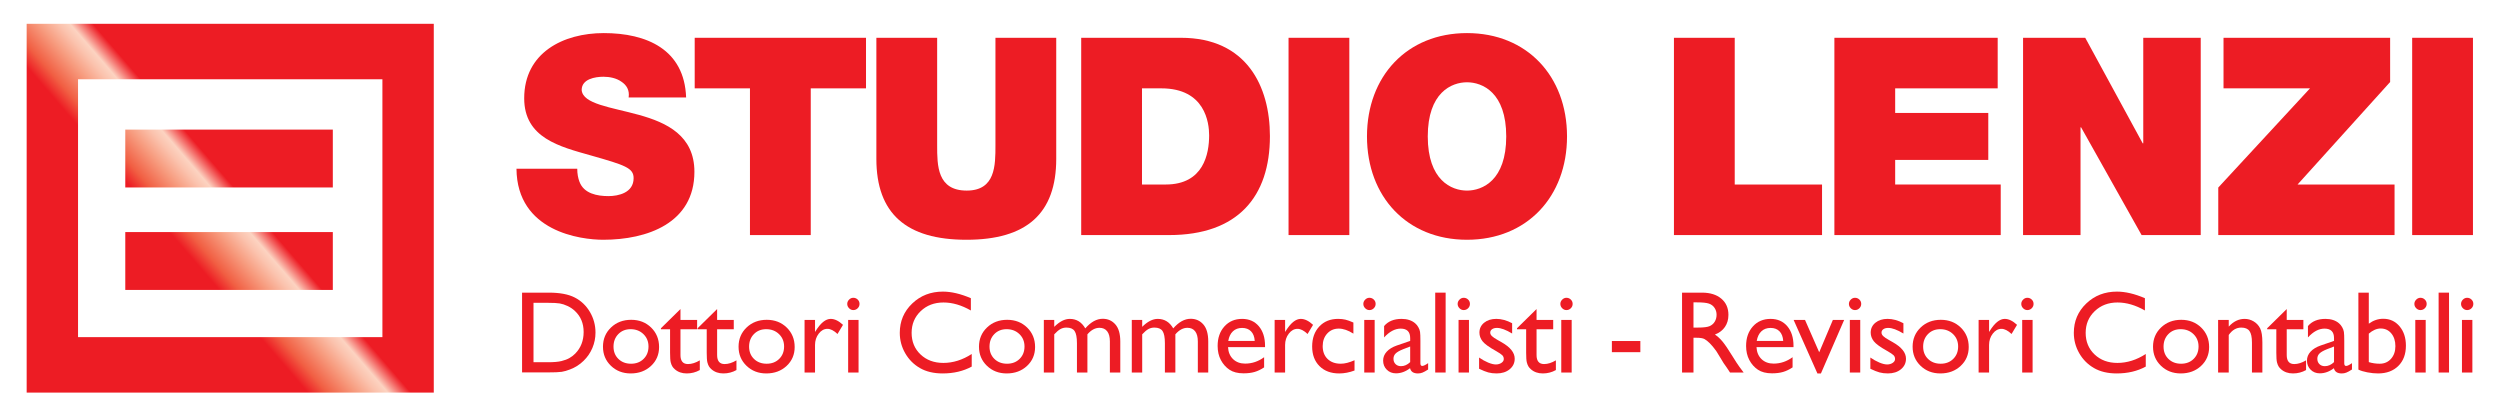 <svg xmlns="http://www.w3.org/2000/svg" xmlns:xlink="http://www.w3.org/1999/xlink" id="Layer_1" x="0px" y="0px" viewBox="0 0 496 82" xml:space="preserve"><g>			<linearGradient id="SVGID_1_" gradientUnits="userSpaceOnUse" x1="-75.659" y1="52.349" x2="62.683" y2="171.647" gradientTransform="matrix(1 0 0 -1 0 198.287)">		<stop offset="0.81" style="stop-color:#ED1C24"></stop>		<stop offset="0.826" style="stop-color:#F15F43"></stop>		<stop offset="0.85" style="stop-color:#F79C7F"></stop>		<stop offset="0.867" style="stop-color:#FBC3AE"></stop>		<stop offset="0.876" style="stop-color:#FCD3C1"></stop>		<stop offset="0.895" style="stop-color:#ED1C24"></stop>	</linearGradient>	<path fill="url(#SVGID_1_)" d="M66.032,37.193H24.856V25.718h41.176V37.193z M66.032,46.043H24.856v11.475h41.176V46.043z   M86.062,4.725H5.29v73.162h80.772V4.725z M75.87,66.889H15.483V15.724H75.87V66.889z"></path>	<g>		<path fill="#ED1C24" d="M114.526,33.481c0,0.987,0.165,1.864,0.439,2.576c0.877,2.357,3.508,2.851,5.756,2.851   c1.973,0,4.989-0.658,4.989-3.563c0-2.028-1.7-2.576-8.442-4.495c-6.195-1.755-13.266-3.454-13.266-11.348   c0-9.045,7.73-12.937,15.788-12.937c8.497,0,16.007,3.234,16.336,12.773h-11.403c0.219-1.48-0.438-2.467-1.425-3.125   c-0.986-0.713-2.357-0.987-3.563-0.987c-1.645,0-4.331,0.438-4.331,2.631c0.219,2.796,5.811,3.399,11.348,4.934   c5.537,1.535,11.019,4.111,11.019,11.293c0,10.196-9.374,13.485-18.09,13.485c-4.44,0-17.104-1.59-17.213-14.089   C102.466,33.481,114.526,33.481,114.526,33.481z"></path>		<path fill="#ED1C24" d="M148.792,17.529h-10.964V7.497h33.988v10.032h-10.964v29.109h-12.06L148.792,17.529L148.792,17.529z"></path>		<path fill="#ED1C24" d="M209.558,31.508c0,10.854-5.866,16.062-17.816,16.062c-11.951,0-17.871-5.208-17.871-16.062V7.497h12.06   v21.325c0,4.002,0,8.99,5.865,8.99c5.701,0,5.701-4.989,5.701-8.99V7.497h12.06L209.558,31.508L209.558,31.508z"></path>		<path fill="#ED1C24" d="M214.511,7.497h19.79c13.047,0,17.652,9.648,17.652,19.516c0,12.006-6.359,19.625-20.009,19.625h-17.433   L214.511,7.497L214.511,7.497z M226.572,36.606h4.714c7.51,0,8.606-6.085,8.606-9.758c0-2.467-0.767-9.32-9.484-9.32h-3.837   V36.606z"></path>		<path fill="#ED1C24" d="M255.647,7.497h12.06v39.141h-12.06V7.497z"></path>		<path fill="#ED1C24" d="M291.053,6.565c11.896,0,19.845,8.552,19.845,20.502s-7.949,20.502-19.845,20.502   c-11.896,0-19.844-8.551-19.844-20.502S279.157,6.565,291.053,6.565z M291.053,37.812c3.07,0,7.784-2.029,7.784-10.744   c0-8.716-4.714-10.744-7.784-10.744c-3.07,0-7.784,2.028-7.784,10.744C283.269,35.783,287.984,37.812,291.053,37.812z"></path>		<path fill="#ED1C24" d="M332.11,7.497h12.06v29.109h17.323v10.032H332.11L332.11,7.497L332.11,7.497z"></path>		<path fill="#ED1C24" d="M363.942,7.497h32.398v10.032h-20.338v4.879h18.474v9.319h-18.474v4.879h20.941v10.032h-33.001   L363.942,7.497L363.942,7.497z"></path>		<path fill="#ED1C24" d="M401.376,7.497h12.334l11.402,20.941h0.11V7.497h11.402v39.141h-11.731l-12.006-21.38h-0.11v21.38h-11.403   L401.376,7.497L401.376,7.497z"></path>		<path fill="#ED1C24" d="M440.104,37.209l18.2-19.68h-17.158V7.497h33.056v8.771l-18.364,20.338h19.242v10.032h-34.975   L440.104,37.209L440.104,37.209z"></path>		<path fill="#ED1C24" d="M478.575,7.497h12.06v39.141h-12.06V7.497z"></path>	</g>	<g>		<path fill="#ED1C24" d="M103.578,73.887V58.06h5.343c2.155,0,3.861,0.323,5.117,0.97c1.255,0.647,2.254,1.598,2.995,2.853   c0.741,1.256,1.112,2.624,1.112,4.107c0,1.059-0.204,2.072-0.612,3.041c-0.408,0.968-0.991,1.819-1.747,2.553   c-0.771,0.756-1.668,1.328-2.689,1.713c-0.598,0.235-1.146,0.392-1.645,0.471c-0.499,0.079-1.452,0.119-2.859,0.119   L103.578,73.887L103.578,73.887z M108.683,60.079h-2.836v11.788h2.904c1.134,0,2.015-0.077,2.643-0.233   c0.628-0.155,1.151-0.352,1.571-0.59c0.42-0.238,0.804-0.531,1.151-0.879c1.119-1.134,1.679-2.568,1.679-4.3   c0-1.702-0.575-3.09-1.724-4.164c-0.424-0.401-0.909-0.73-1.458-0.987c-0.548-0.257-1.068-0.427-1.56-0.511   C110.562,60.121,109.773,60.079,108.683,60.079z"></path>		<path fill="#ED1C24" d="M125.226,63.449c1.588,0,2.908,0.513,3.959,1.537c1.051,1.025,1.577,2.313,1.577,3.863   c0,1.505-0.533,2.755-1.6,3.749c-1.066,0.995-2.409,1.492-4.028,1.492c-1.565,0-2.874-0.505-3.926-1.515   c-1.051-1.01-1.577-2.271-1.577-3.784c0-1.528,0.531-2.8,1.594-3.818C122.289,63.958,123.622,63.449,125.226,63.449z    M125.112,65.31c-0.991,0-1.804,0.325-2.439,0.976c-0.635,0.651-0.953,1.479-0.953,2.485c0,0.998,0.325,1.814,0.976,2.445   c0.65,0.632,1.486,0.947,2.507,0.947c1.013,0,1.844-0.319,2.49-0.959c0.647-0.639,0.97-1.458,0.97-2.456   c0-0.991-0.337-1.811-1.01-2.462C126.98,65.635,126.133,65.31,125.112,65.31z"></path>		<path fill="#ED1C24" d="M131.126,65.128l3.88-3.812v2.155h3.302v1.86h-3.302v5.108c0,1.193,0.495,1.79,1.486,1.79   c0.741,0,1.524-0.246,2.349-0.738v1.929c-0.794,0.447-1.66,0.669-2.598,0.669c-0.946,0-1.732-0.276-2.36-0.828   c-0.197-0.166-0.359-0.354-0.488-0.562c-0.129-0.208-0.237-0.48-0.323-0.817c-0.087-0.337-0.13-0.978-0.13-1.923v-4.629h-1.815   V65.128L131.126,65.128z"></path>		<path fill="#ED1C24" d="M138.398,65.128l3.88-3.812v2.155h3.302v1.86h-3.302v5.108c0,1.193,0.495,1.79,1.486,1.79   c0.741,0,1.524-0.246,2.349-0.738v1.929c-0.794,0.447-1.66,0.669-2.598,0.669c-0.946,0-1.732-0.276-2.36-0.828   c-0.197-0.166-0.359-0.354-0.488-0.562c-0.129-0.208-0.237-0.48-0.323-0.817c-0.087-0.337-0.13-0.978-0.13-1.923v-4.629h-1.815   L138.398,65.128L138.398,65.128z"></path>		<path fill="#ED1C24" d="M152.126,63.449c1.588,0,2.908,0.513,3.959,1.537c1.051,1.025,1.577,2.313,1.577,3.863   c0,1.505-0.533,2.755-1.6,3.749c-1.066,0.995-2.409,1.492-4.028,1.492c-1.565,0-2.874-0.505-3.926-1.515   c-1.051-1.01-1.577-2.271-1.577-3.784c0-1.528,0.531-2.8,1.594-3.818C149.19,63.958,150.523,63.449,152.126,63.449z    M152.013,65.31c-0.991,0-1.804,0.325-2.439,0.976c-0.635,0.651-0.953,1.479-0.953,2.485c0,0.998,0.325,1.814,0.976,2.445   c0.65,0.632,1.486,0.947,2.507,0.947c1.013,0,1.844-0.319,2.49-0.959c0.647-0.639,0.97-1.458,0.97-2.456   c0-0.991-0.337-1.811-1.01-2.462C153.881,65.635,153.034,65.31,152.013,65.31z"></path>		<path fill="#ED1C24" d="M161.702,63.472v2.394l0.113-0.181c0.998-1.611,1.997-2.417,2.995-2.417c0.779,0,1.592,0.393,2.439,1.18   l-1.089,1.815c-0.719-0.681-1.384-1.021-1.997-1.021c-0.666,0-1.242,0.317-1.73,0.953s-0.732,1.388-0.732,2.258v5.457h-2.076   V63.472H161.702z"></path>		<path fill="#ED1C24" d="M169.293,59.081c0.34,0,0.632,0.117,0.874,0.352c0.242,0.234,0.363,0.522,0.363,0.862   c0,0.332-0.121,0.62-0.363,0.862c-0.242,0.242-0.533,0.363-0.874,0.363c-0.317,0-0.597-0.123-0.839-0.369   c-0.242-0.246-0.363-0.531-0.363-0.856c0-0.318,0.121-0.6,0.363-0.845C168.695,59.204,168.975,59.081,169.293,59.081z    M168.272,63.472h2.065v10.438h-2.065V63.472z"></path>		<path fill="#ED1C24" d="M192.79,70.233v2.496c-1.664,0.908-3.585,1.361-5.764,1.361c-1.77,0-3.271-0.355-4.504-1.066   c-1.233-0.711-2.208-1.69-2.927-2.939c-0.719-1.248-1.078-2.598-1.078-4.05c0-2.307,0.823-4.247,2.468-5.82   c1.645-1.573,3.674-2.36,6.087-2.36c1.664,0,3.513,0.435,5.548,1.305V61.6c-1.853-1.059-3.665-1.588-5.434-1.588   c-1.815,0-3.322,0.573-4.521,1.719s-1.799,2.581-1.799,4.306c0,1.74,0.59,3.169,1.77,4.288c1.18,1.12,2.689,1.679,4.527,1.679   C189.084,72.003,190.96,71.413,192.79,70.233z"></path>		<path fill="#ED1C24" d="M199.825,63.449c1.588,0,2.908,0.513,3.959,1.537c1.051,1.025,1.577,2.313,1.577,3.863   c0,1.505-0.533,2.755-1.6,3.749c-1.066,0.995-2.409,1.492-4.028,1.492c-1.565,0-2.874-0.505-3.926-1.515   c-1.051-1.01-1.577-2.271-1.577-3.784c0-1.528,0.531-2.8,1.594-3.818C196.888,63.958,198.221,63.449,199.825,63.449z    M199.711,65.31c-0.991,0-1.804,0.325-2.439,0.976c-0.635,0.651-0.953,1.479-0.953,2.485c0,0.998,0.325,1.814,0.976,2.445   c0.65,0.632,1.486,0.947,2.507,0.947c1.013,0,1.844-0.319,2.49-0.959c0.647-0.639,0.97-1.458,0.97-2.456   c0-0.991-0.337-1.811-1.01-2.462C201.579,65.635,200.732,65.31,199.711,65.31z"></path>		<path fill="#ED1C24" d="M215.742,66.331v7.579h-2.076v-5.809c0-1.157-0.155-1.964-0.465-2.422   c-0.311-0.458-0.851-0.687-1.623-0.687c-0.431,0-0.826,0.098-1.186,0.295c-0.359,0.196-0.77,0.545-1.231,1.044v7.579h-2.065   V63.472h2.065v1.373c1.051-1.051,2.08-1.577,3.086-1.577c1.323,0,2.349,0.628,3.074,1.883c1.104-1.271,2.258-1.906,3.46-1.906   c1.013,0,1.847,0.37,2.502,1.112c0.654,0.741,0.982,1.872,0.982,3.392v6.16h-2.065v-6.183c0-0.87-0.178-1.535-0.533-1.997   c-0.356-0.461-0.866-0.692-1.532-0.692C217.281,65.037,216.484,65.469,215.742,66.331z"></path>		<path fill="#ED1C24" d="M233.192,66.331v7.579h-2.076v-5.809c0-1.157-0.155-1.964-0.465-2.422   c-0.31-0.458-0.851-0.687-1.623-0.687c-0.431,0-0.826,0.098-1.186,0.295c-0.359,0.196-0.77,0.545-1.231,1.044v7.579h-2.065V63.472   h2.065v1.373c1.051-1.051,2.08-1.577,3.086-1.577c1.323,0,2.349,0.628,3.074,1.883c1.104-1.271,2.258-1.906,3.46-1.906   c1.013,0,1.847,0.37,2.502,1.112c0.654,0.741,0.982,1.872,0.982,3.392v6.16h-2.065v-6.183c0-0.87-0.178-1.535-0.533-1.997   c-0.356-0.461-0.866-0.692-1.532-0.692C234.731,65.037,233.933,65.469,233.192,66.331z"></path>		<path fill="#ED1C24" d="M250.982,68.872h-7.34c0.053,0.998,0.387,1.792,1.004,2.382c0.617,0.59,1.412,0.885,2.388,0.885   c1.361,0,2.617-0.423,3.767-1.27v2.019c-0.635,0.424-1.265,0.726-1.889,0.908c-0.624,0.182-1.356,0.272-2.195,0.272   c-1.15,0-2.08-0.238-2.791-0.715c-0.711-0.477-1.28-1.118-1.707-1.923c-0.427-0.806-0.641-1.738-0.641-2.796   c0-1.588,0.45-2.88,1.35-3.875c0.9-0.994,2.069-1.492,3.506-1.492c1.384,0,2.488,0.484,3.313,1.452   c0.824,0.969,1.237,2.266,1.237,3.892L250.982,68.872L250.982,68.872z M243.687,67.635h5.253c-0.053-0.824-0.299-1.46-0.738-1.906   c-0.439-0.446-1.029-0.669-1.77-0.669c-0.741,0-1.348,0.223-1.821,0.669C244.139,66.176,243.831,66.811,243.687,67.635z"></path>		<path fill="#ED1C24" d="M254.965,63.472v2.394l0.113-0.181c0.998-1.611,1.997-2.417,2.995-2.417c0.779,0,1.592,0.393,2.439,1.18   l-1.089,1.815c-0.719-0.681-1.384-1.021-1.997-1.021c-0.666,0-1.242,0.317-1.73,0.953s-0.732,1.388-0.732,2.258v5.457h-2.076   V63.472H254.965z"></path>		<path fill="#ED1C24" d="M268.738,71.47v2.042c-1.036,0.385-2.05,0.579-3.04,0.579c-1.634,0-2.937-0.484-3.908-1.452   c-0.972-0.968-1.458-2.266-1.458-3.892c0-1.641,0.473-2.965,1.418-3.971c0.945-1.006,2.19-1.509,3.733-1.509   c0.537,0,1.019,0.051,1.447,0.153c0.427,0.102,0.955,0.293,1.583,0.573v2.201c-1.044-0.665-2.012-0.998-2.904-0.998   c-0.93,0-1.694,0.327-2.292,0.981c-0.598,0.654-0.896,1.488-0.896,2.502c0,1.066,0.323,1.913,0.97,2.541   c0.647,0.628,1.518,0.942,2.615,0.942C266.798,72.162,267.71,71.932,268.738,71.47z"></path>		<path fill="#ED1C24" d="M271.688,59.081c0.34,0,0.632,0.117,0.874,0.352c0.242,0.234,0.363,0.522,0.363,0.862   c0,0.332-0.121,0.62-0.363,0.862c-0.242,0.242-0.533,0.363-0.874,0.363c-0.317,0-0.597-0.123-0.839-0.369   c-0.242-0.246-0.363-0.531-0.363-0.856c0-0.318,0.121-0.6,0.363-0.845C271.091,59.204,271.371,59.081,271.688,59.081z    M270.667,63.472h2.065v10.438h-2.065V63.472z"></path>		<path fill="#ED1C24" d="M281.809,67.635v4.436c0,0.356,0.121,0.533,0.363,0.533c0.249,0,0.639-0.185,1.169-0.556v1.259   c-0.469,0.302-0.845,0.509-1.129,0.619c-0.284,0.11-0.581,0.164-0.891,0.164c-0.885,0-1.407-0.348-1.565-1.044   c-0.878,0.681-1.812,1.021-2.802,1.021c-0.726,0-1.332-0.24-1.815-0.72c-0.484-0.48-0.726-1.083-0.726-1.81   c0-0.658,0.236-1.246,0.709-1.764c0.473-0.518,1.144-0.928,2.014-1.231l2.644-0.908V67.08c0-1.255-0.628-1.883-1.883-1.883   c-1.127,0-2.224,0.583-3.29,1.747v-2.258c0.801-0.945,1.955-1.418,3.46-1.418c1.127,0,2.031,0.295,2.712,0.885   c0.227,0.189,0.431,0.44,0.612,0.755c0.181,0.314,0.297,0.628,0.346,0.942C281.784,66.162,281.809,66.758,281.809,67.635z    M279.778,71.845v-3.098l-1.384,0.533c-0.704,0.28-1.201,0.561-1.492,0.845c-0.291,0.284-0.437,0.637-0.437,1.061   c0,0.432,0.138,0.783,0.414,1.055c0.276,0.272,0.634,0.408,1.072,0.408C278.61,72.65,279.219,72.382,279.778,71.845z"></path>		<path fill="#ED1C24" d="M284.748,58.06h2.065v15.849h-2.065V58.06z"></path>		<path fill="#ED1C24" d="M290.398,59.081c0.34,0,0.632,0.117,0.874,0.352c0.242,0.234,0.363,0.522,0.363,0.862   c0,0.332-0.121,0.62-0.363,0.862c-0.242,0.242-0.533,0.363-0.874,0.363c-0.317,0-0.597-0.123-0.839-0.369   c-0.242-0.246-0.363-0.531-0.363-0.856c0-0.318,0.121-0.6,0.363-0.845C289.801,59.204,290.081,59.081,290.398,59.081z    M289.377,63.472h2.065v10.438h-2.065V63.472z"></path>		<path fill="#ED1C24" d="M293.451,73.161v-2.224c0.582,0.408,1.178,0.739,1.787,0.993c0.609,0.254,1.121,0.38,1.537,0.38   c0.431,0,0.801-0.106,1.112-0.318c0.31-0.211,0.465-0.465,0.465-0.76c0-0.302-0.1-0.554-0.301-0.755   c-0.2-0.2-0.634-0.489-1.299-0.868c-1.331-0.741-2.203-1.374-2.615-1.9c-0.412-0.526-0.619-1.099-0.619-1.719   c0-0.802,0.312-1.456,0.936-1.963c0.624-0.506,1.427-0.76,2.411-0.76c1.021,0,2.069,0.287,3.143,0.862v2.042   c-1.225-0.741-2.228-1.112-3.007-1.112c-0.401,0-0.724,0.085-0.97,0.255c-0.246,0.17-0.369,0.396-0.369,0.676   c0,0.243,0.111,0.473,0.334,0.693c0.222,0.22,0.614,0.484,1.174,0.794l0.738,0.419c1.74,0.983,2.61,2.072,2.61,3.267   c0,0.855-0.335,1.556-1.004,2.104c-0.669,0.548-1.53,0.822-2.581,0.822c-0.62,0-1.172-0.066-1.656-0.198   C294.794,73.76,294.184,73.516,293.451,73.161z"></path>		<path fill="#ED1C24" d="M300.973,65.128l3.88-3.812v2.155h3.302v1.86h-3.302v5.108c0,1.193,0.495,1.79,1.486,1.79   c0.741,0,1.524-0.246,2.349-0.738v1.929c-0.794,0.447-1.66,0.669-2.598,0.669c-0.946,0-1.732-0.276-2.36-0.828   c-0.197-0.166-0.359-0.354-0.488-0.562c-0.129-0.208-0.237-0.48-0.323-0.817c-0.087-0.337-0.13-0.978-0.13-1.923v-4.629h-1.815   L300.973,65.128L300.973,65.128z"></path>		<path fill="#ED1C24" d="M310.776,59.081c0.34,0,0.632,0.117,0.874,0.352c0.242,0.234,0.363,0.522,0.363,0.862   c0,0.332-0.121,0.62-0.363,0.862c-0.242,0.242-0.533,0.363-0.874,0.363c-0.317,0-0.597-0.123-0.839-0.369   c-0.242-0.246-0.363-0.531-0.363-0.856c0-0.318,0.121-0.6,0.363-0.845C310.179,59.204,310.459,59.081,310.776,59.081z    M309.755,63.472h2.065v10.438h-2.065V63.472z"></path>		<path fill="#ED1C24" d="M319.796,67.658h5.65v2.213h-5.65V67.658z"></path>		<path fill="#ED1C24" d="M333.718,73.91V58.06h3.971c1.604,0,2.876,0.397,3.818,1.191c0.942,0.794,1.413,1.868,1.413,3.222   c0,0.923-0.231,1.721-0.692,2.394c-0.462,0.673-1.123,1.176-1.986,1.509c0.506,0.333,1.002,0.787,1.486,1.362   c0.484,0.575,1.165,1.577,2.042,3.006c0.552,0.9,0.995,1.577,1.328,2.031l0.84,1.134h-2.7l-0.691-1.044   c-0.023-0.038-0.068-0.102-0.136-0.194l-0.442-0.624l-0.702-1.158l-0.759-1.237c-0.468-0.651-0.898-1.169-1.288-1.554   c-0.39-0.385-0.742-0.663-1.056-0.832c-0.314-0.17-0.842-0.255-1.585-0.255h-0.591v6.898L333.718,73.91L333.718,73.91z    M336.668,59.989h-0.681v5.003h0.862c1.149,0,1.938-0.098,2.366-0.295c0.427-0.196,0.76-0.493,0.998-0.891   c0.238-0.397,0.357-0.849,0.357-1.356c0-0.5-0.132-0.951-0.397-1.356c-0.265-0.405-0.637-0.69-1.117-0.857   C338.575,60.072,337.779,59.989,336.668,59.989z"></path>		<path fill="#ED1C24" d="M355.83,68.872h-7.34c0.053,0.998,0.387,1.792,1.004,2.382c0.616,0.59,1.413,0.885,2.388,0.885   c1.362,0,2.617-0.423,3.767-1.27v2.019c-0.635,0.424-1.265,0.726-1.889,0.908c-0.624,0.182-1.356,0.272-2.195,0.272   c-1.15,0-2.08-0.238-2.791-0.715c-0.711-0.477-1.28-1.118-1.707-1.923c-0.427-0.806-0.641-1.738-0.641-2.796   c0-1.588,0.45-2.88,1.35-3.875c0.9-0.994,2.068-1.492,3.506-1.492c1.384,0,2.488,0.484,3.313,1.452   c0.824,0.969,1.236,2.266,1.236,3.892L355.83,68.872L355.83,68.872z M348.535,67.635h5.253c-0.053-0.824-0.299-1.46-0.737-1.906   c-0.439-0.446-1.028-0.669-1.77-0.669c-0.742,0-1.348,0.223-1.821,0.669C348.987,66.176,348.679,66.811,348.535,67.635z"></path>		<path fill="#ED1C24" d="M363.643,63.472h2.239l-4.61,10.619h-0.699l-4.72-10.619h2.26l2.817,6.422L363.643,63.472z"></path>		<path fill="#ED1C24" d="M368.027,59.081c0.341,0,0.632,0.117,0.874,0.352c0.242,0.234,0.363,0.522,0.363,0.862   c0,0.332-0.121,0.62-0.363,0.862c-0.242,0.242-0.533,0.363-0.874,0.363c-0.317,0-0.598-0.123-0.84-0.369s-0.363-0.531-0.363-0.856   c0-0.318,0.121-0.6,0.363-0.845C367.429,59.204,367.709,59.081,368.027,59.081z M367.006,63.472h2.065v10.438h-2.065V63.472z"></path>		<path fill="#ED1C24" d="M371.079,73.161v-2.224c0.582,0.408,1.178,0.739,1.787,0.993c0.608,0.253,1.121,0.38,1.537,0.38   c0.431,0,0.802-0.106,1.112-0.318c0.31-0.211,0.465-0.465,0.465-0.76c0-0.302-0.1-0.554-0.3-0.755   c-0.2-0.2-0.634-0.489-1.299-0.868c-1.332-0.741-2.203-1.374-2.615-1.9c-0.412-0.526-0.619-1.099-0.619-1.719   c0-0.802,0.312-1.456,0.936-1.963c0.624-0.506,1.428-0.76,2.411-0.76c1.021,0,2.069,0.287,3.143,0.862v2.042   c-1.225-0.741-2.228-1.112-3.007-1.112c-0.401,0-0.724,0.085-0.97,0.255c-0.246,0.17-0.368,0.396-0.368,0.676   c0,0.243,0.111,0.473,0.334,0.693c0.223,0.22,0.614,0.484,1.174,0.794l0.738,0.419c1.74,0.983,2.61,2.072,2.61,3.267   c0,0.855-0.335,1.556-1.004,2.104c-0.67,0.548-1.53,0.822-2.581,0.822c-0.62,0-1.172-0.066-1.656-0.198   C372.422,73.76,371.813,73.516,371.079,73.161z"></path>		<path fill="#ED1C24" d="M385.057,63.449c1.588,0,2.908,0.513,3.96,1.537c1.051,1.025,1.577,2.313,1.577,3.863   c0,1.505-0.533,2.755-1.6,3.749c-1.066,0.995-2.409,1.492-4.028,1.492c-1.565,0-2.874-0.505-3.926-1.515   c-1.051-1.01-1.577-2.271-1.577-3.784c0-1.528,0.531-2.8,1.594-3.818C382.12,63.958,383.453,63.449,385.057,63.449z    M384.944,65.31c-0.991,0-1.804,0.325-2.439,0.976c-0.635,0.651-0.953,1.479-0.953,2.485c0,0.998,0.325,1.814,0.976,2.445   c0.651,0.632,1.486,0.947,2.507,0.947c1.013,0,1.843-0.319,2.49-0.959c0.647-0.639,0.97-1.458,0.97-2.456   c0-0.991-0.337-1.811-1.01-2.462C386.812,65.635,385.964,65.31,384.944,65.31z"></path>		<path fill="#ED1C24" d="M394.633,63.472v2.394l0.113-0.181c0.998-1.611,1.997-2.417,2.995-2.417c0.779,0,1.592,0.393,2.439,1.18   l-1.089,1.815c-0.719-0.681-1.384-1.021-1.997-1.021c-0.666,0-1.242,0.317-1.73,0.953c-0.488,0.636-0.732,1.388-0.732,2.258v5.457   h-2.076V63.472H394.633z"></path>		<path fill="#ED1C24" d="M402.223,59.081c0.341,0,0.632,0.117,0.874,0.352c0.242,0.234,0.363,0.522,0.363,0.862   c0,0.332-0.121,0.62-0.363,0.862c-0.242,0.242-0.533,0.363-0.874,0.363c-0.317,0-0.598-0.123-0.84-0.369s-0.363-0.531-0.363-0.856   c0-0.318,0.121-0.6,0.363-0.845C401.626,59.204,401.906,59.081,402.223,59.081z M401.202,63.472h2.065v10.438h-2.065V63.472z"></path>		<path fill="#ED1C24" d="M425.72,70.233v2.496c-1.664,0.908-3.585,1.361-5.764,1.361c-1.77,0-3.271-0.355-4.504-1.066   c-1.233-0.711-2.209-1.69-2.927-2.939c-0.719-1.248-1.078-2.598-1.078-4.05c0-2.307,0.823-4.247,2.468-5.82   c1.645-1.573,3.674-2.36,6.087-2.36c1.664,0,3.513,0.435,5.548,1.305V61.6c-1.853-1.059-3.664-1.588-5.434-1.588   c-1.815,0-3.322,0.573-4.521,1.719c-1.199,1.146-1.798,2.581-1.798,4.306c0,1.74,0.59,3.169,1.77,4.288   c1.18,1.12,2.689,1.679,4.527,1.679C422.014,72.003,423.89,71.413,425.72,70.233z"></path>		<path fill="#ED1C24" d="M432.754,63.449c1.588,0,2.908,0.513,3.96,1.537c1.051,1.025,1.577,2.313,1.577,3.863   c0,1.505-0.533,2.755-1.6,3.749c-1.066,0.995-2.409,1.492-4.028,1.492c-1.565,0-2.874-0.505-3.926-1.515   c-1.051-1.01-1.577-2.271-1.577-3.784c0-1.528,0.531-2.8,1.594-3.818C429.818,63.958,431.151,63.449,432.754,63.449z    M432.641,65.31c-0.991,0-1.804,0.325-2.439,0.976c-0.635,0.651-0.953,1.479-0.953,2.485c0,0.998,0.325,1.814,0.976,2.445   c0.651,0.632,1.486,0.947,2.507,0.947c1.013,0,1.843-0.319,2.49-0.959c0.647-0.639,0.97-1.458,0.97-2.456   c0-0.991-0.337-1.811-1.01-2.462C434.509,65.635,433.662,65.31,432.641,65.31z"></path>		<path fill="#ED1C24" d="M442.183,63.472v1.328c0.923-1.021,1.97-1.532,3.143-1.532c0.651,0,1.255,0.168,1.815,0.505   c0.559,0.337,0.985,0.798,1.276,1.384c0.291,0.586,0.437,1.515,0.437,2.785v5.968h-2.065v-5.945c0-1.066-0.163-1.828-0.488-2.286   c-0.325-0.458-0.87-0.687-1.634-0.687c-0.976,0-1.804,0.488-2.485,1.464v7.454h-2.11V63.472H442.183z"></path>		<path fill="#ED1C24" d="M449.807,65.128l3.88-3.812v2.155h3.302v1.86h-3.302v5.108c0,1.193,0.495,1.79,1.486,1.79   c0.741,0,1.524-0.246,2.349-0.738v1.929c-0.794,0.447-1.66,0.669-2.598,0.669c-0.945,0-1.732-0.276-2.36-0.828   c-0.196-0.166-0.359-0.354-0.488-0.562c-0.128-0.208-0.236-0.48-0.323-0.817c-0.087-0.337-0.13-0.978-0.13-1.923v-4.629h-1.815   L449.807,65.128L449.807,65.128z"></path>		<path fill="#ED1C24" d="M465.101,67.635v4.436c0,0.356,0.121,0.533,0.363,0.533c0.25,0,0.639-0.185,1.169-0.556v1.259   c-0.469,0.302-0.845,0.509-1.129,0.619c-0.284,0.11-0.581,0.164-0.891,0.164c-0.885,0-1.407-0.348-1.566-1.044   c-0.877,0.681-1.811,1.021-2.802,1.021c-0.726,0-1.332-0.24-1.815-0.72c-0.484-0.48-0.726-1.083-0.726-1.81   c0-0.658,0.236-1.246,0.709-1.764c0.473-0.518,1.144-0.928,2.014-1.231l2.643-0.908V67.08c0-1.255-0.628-1.883-1.883-1.883   c-1.127,0-2.224,0.583-3.29,1.747v-2.258c0.802-0.945,1.955-1.418,3.46-1.418c1.127,0,2.031,0.295,2.711,0.885   c0.227,0.189,0.431,0.44,0.613,0.755c0.181,0.314,0.297,0.628,0.346,0.942C465.077,66.162,465.101,66.758,465.101,67.635z    M463.071,71.845v-3.098l-1.384,0.533c-0.704,0.28-1.201,0.561-1.492,0.845c-0.291,0.284-0.437,0.637-0.437,1.061   c0,0.432,0.138,0.783,0.414,1.055c0.276,0.272,0.634,0.408,1.072,0.408C461.902,72.65,462.511,72.382,463.071,71.845z"></path>		<path fill="#ED1C24" d="M467.904,58.06h2.065v6.16c0.892-0.651,1.845-0.976,2.859-0.976c1.323,0,2.405,0.499,3.245,1.497   c0.839,0.998,1.259,2.281,1.259,3.846c0,1.679-0.501,3.016-1.503,4.011c-1.002,0.995-2.343,1.492-4.022,1.492   c-0.673,0-1.383-0.072-2.127-0.216s-1.337-0.325-1.775-0.544L467.904,58.06L467.904,58.06z M469.969,66.195v5.65   c0.704,0.212,1.426,0.317,2.167,0.317c0.915,0,1.662-0.325,2.241-0.976c0.579-0.65,0.868-1.486,0.868-2.507   c0-1.036-0.271-1.879-0.811-2.53c-0.541-0.651-1.246-0.976-2.116-0.976C471.546,65.174,470.763,65.514,469.969,66.195z"></path>		<path fill="#ED1C24" d="M480.214,59.081c0.341,0,0.632,0.117,0.874,0.352c0.242,0.234,0.363,0.522,0.363,0.862   c0,0.332-0.121,0.62-0.363,0.862c-0.242,0.242-0.533,0.363-0.874,0.363c-0.317,0-0.598-0.123-0.84-0.369s-0.363-0.531-0.363-0.856   c0-0.318,0.121-0.6,0.363-0.845C479.616,59.204,479.896,59.081,480.214,59.081z M479.193,63.472h2.065v10.438h-2.065V63.472z"></path>		<path fill="#ED1C24" d="M483.822,58.06h2.065v15.849h-2.065V58.06z"></path>		<path fill="#ED1C24" d="M489.473,59.081c0.341,0,0.632,0.117,0.874,0.352c0.242,0.234,0.363,0.522,0.363,0.862   c0,0.332-0.121,0.62-0.363,0.862c-0.242,0.242-0.533,0.363-0.874,0.363c-0.317,0-0.598-0.123-0.84-0.369s-0.363-0.531-0.363-0.856   c0-0.318,0.121-0.6,0.363-0.845C488.875,59.204,489.155,59.081,489.473,59.081z M488.452,63.472h2.065v10.438h-2.065V63.472z"></path>	</g></g></svg>